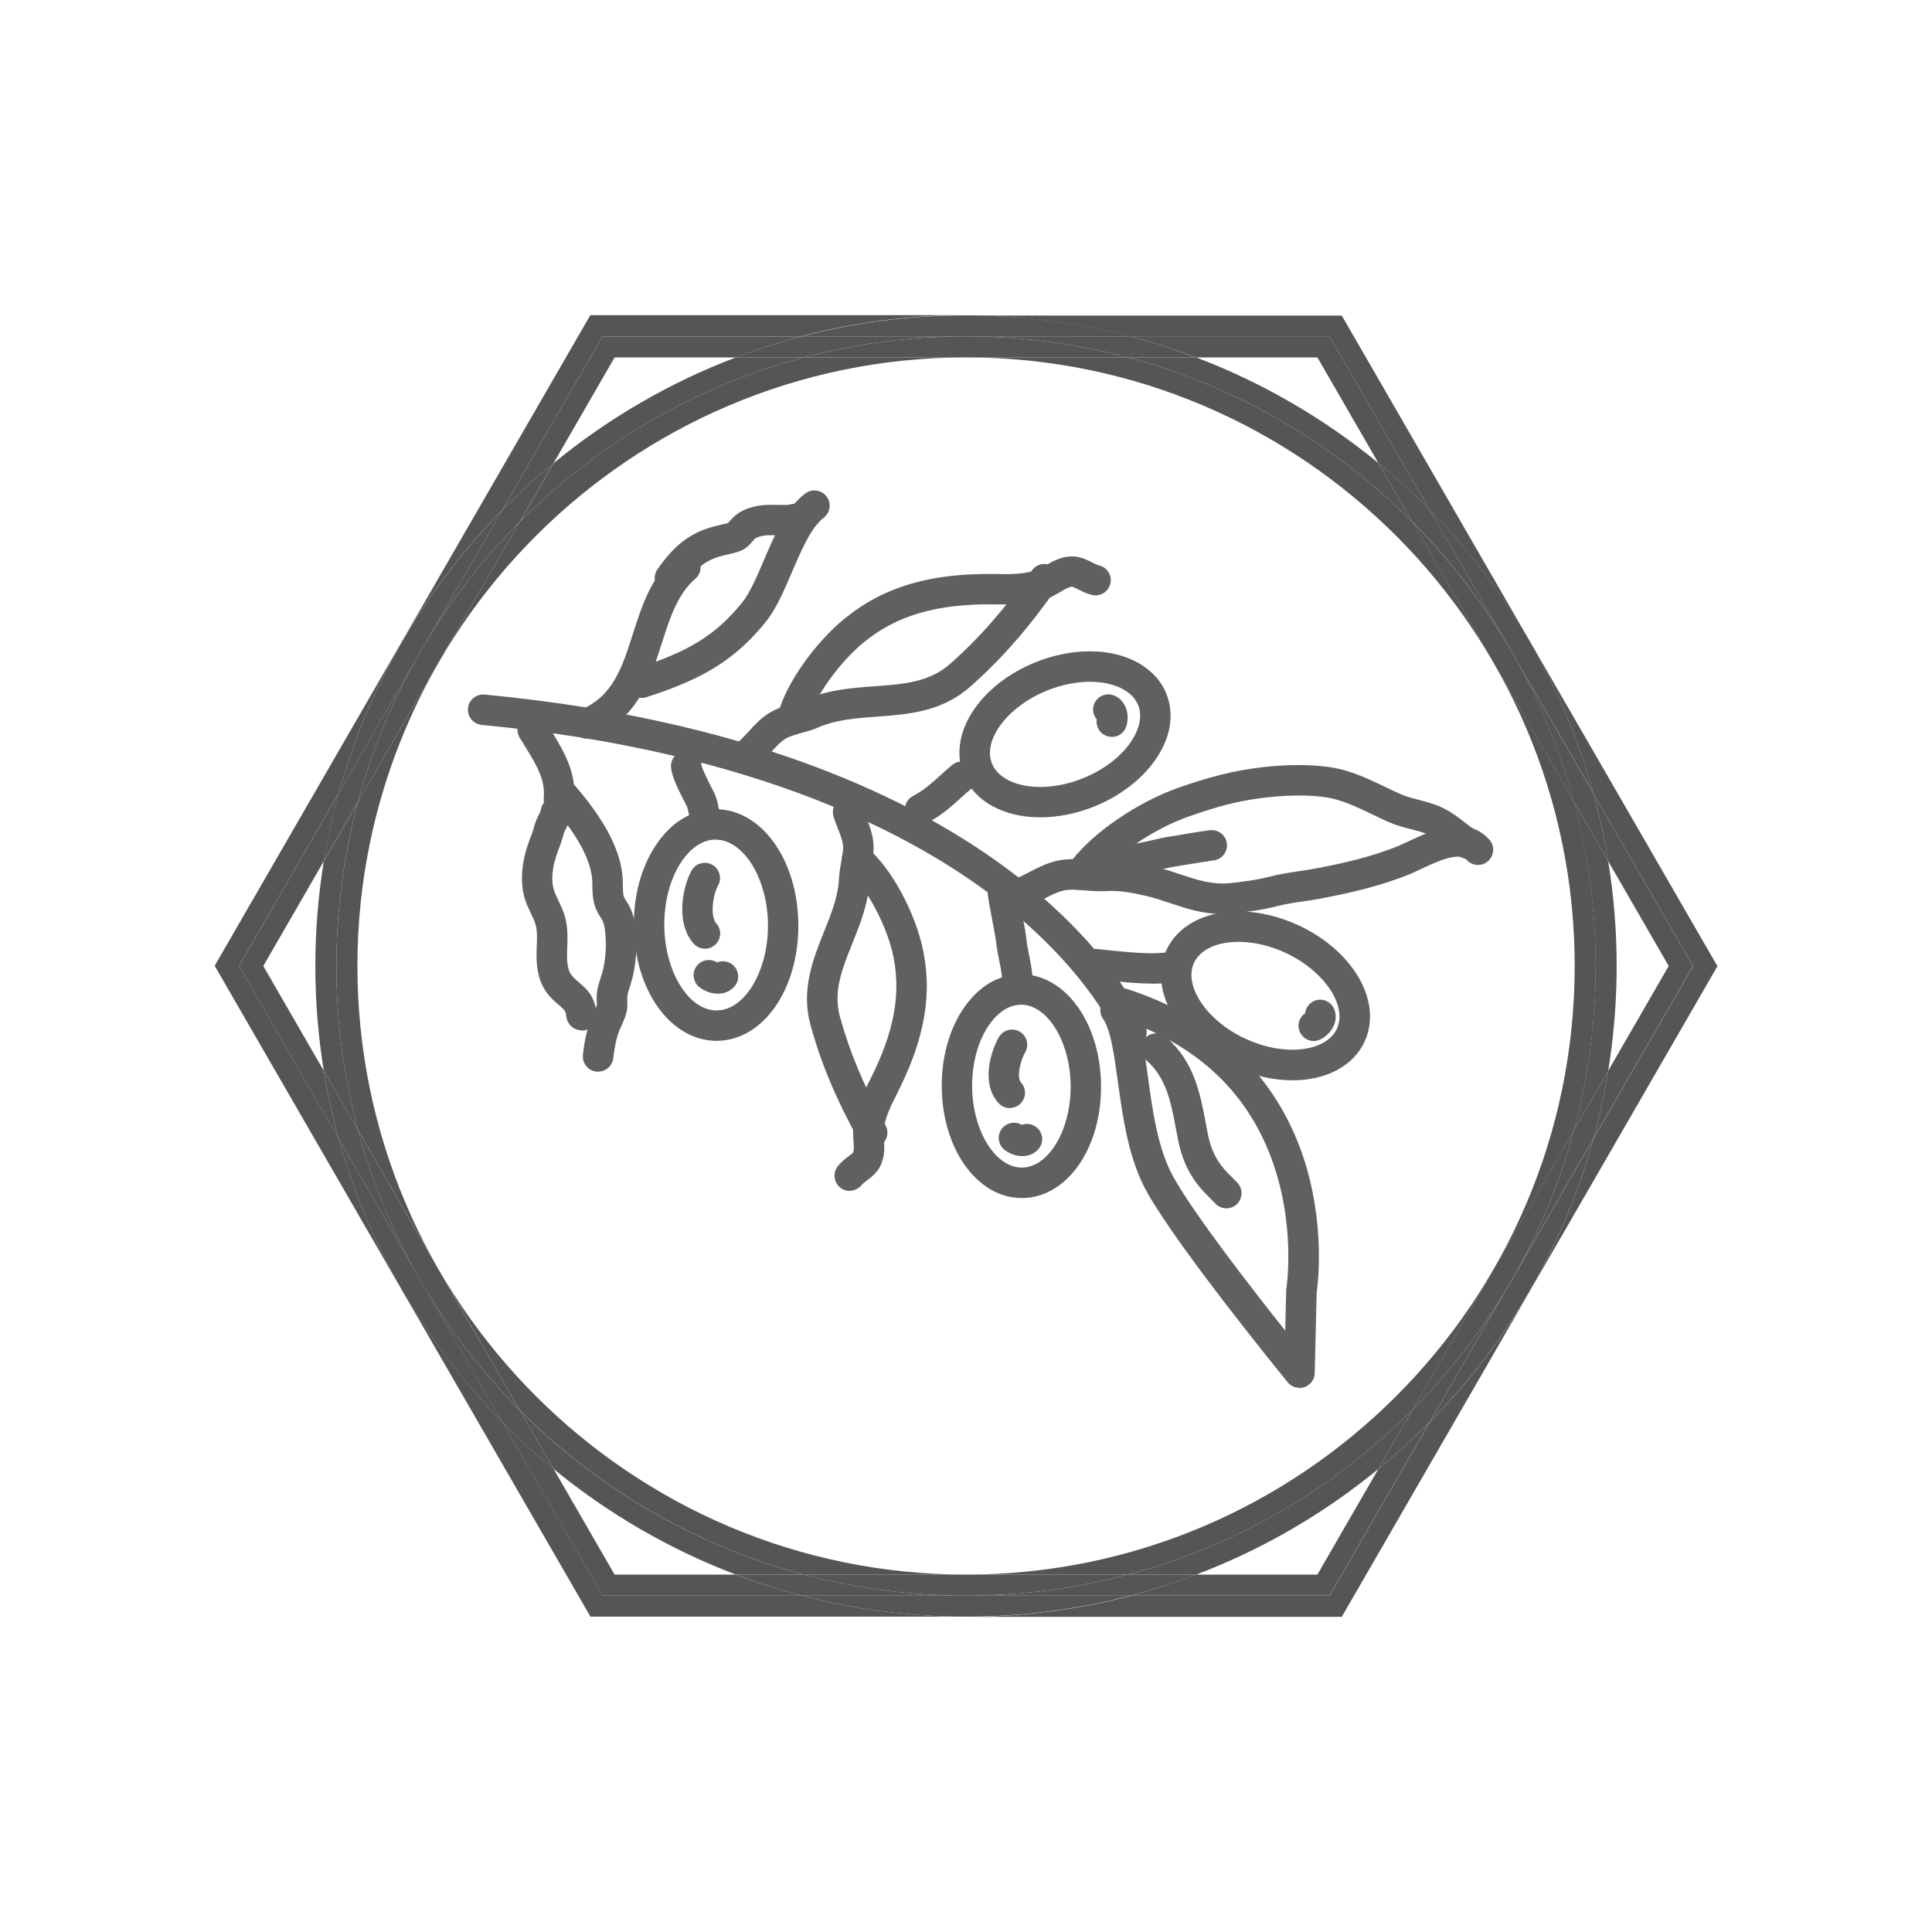 <svg viewBox="0 0 180 180" xmlns="http://www.w3.org/2000/svg" data-sanitized-data-name="Layer 1" data-name="Layer 1" id="Layer_1">
  <g>
    <path style="fill: #555; stroke-width: 0px;" d="M55,150.62h35c-5.29,0-10.42-.68-15.31-1.96h-18.55l-9.35-16.2c-7.13-7.26-12.46-16.3-15.24-26.39l-9.28-16.08,9.28-16.08c2.78-10.09,8.1-19.13,15.24-26.39l9.35-16.2h18.55c4.89-1.28,10.03-1.96,15.31-1.96h-35l-35,60.62,35,60.62Z"></path>
    <path style="fill: #555; stroke-width: 0px;" d="M123.87,31.34l9.35,16.2c7.13,7.26,12.46,16.3,15.24,26.39l9.28,16.08-9.28,16.08c-2.78,10.09-8.1,19.13-15.24,26.39l-9.35,16.2h-18.55c-4.89,1.28-10.03,1.96-15.31,1.96h35l35-60.62-35-60.62h-35c5.29,0,10.42.68,15.31,1.96h18.55Z"></path>
    <path style="fill: #555; stroke-width: 0px;" d="M122.74,33.3l5.68,9.84c1.68,1.38,3.28,2.85,4.8,4.4l-9.35-16.2h-18.55c2.09.55,4.14,1.2,6.13,1.96h11.29Z"></path>
    <path style="fill: #555; stroke-width: 0px;" d="M155.47,90l-5.64,9.77c-.35,2.14-.81,4.25-1.38,6.31l9.28-16.08-9.28-16.08c.57,2.06,1.03,4.17,1.38,6.31l5.64,9.77Z"></path>
    <path style="fill: #555; stroke-width: 0px;" d="M51.58,43.14l5.68-9.84h11.29c2-.76,4.04-1.42,6.13-1.96h-18.55l-9.35,16.2c1.52-1.55,3.12-3.02,4.8-4.4Z"></path>
    <path style="fill: #555; stroke-width: 0px;" d="M128.42,136.86l-5.68,9.84h-11.29c-2,.76-4.04,1.42-6.13,1.96h18.55l9.35-16.2c-1.52,1.55-3.12,3.02-4.8,4.4Z"></path>
    <path style="fill: #555; stroke-width: 0px;" d="M24.53,90l5.64-9.77c.35-2.14.81-4.25,1.38-6.31l-9.28,16.08,9.28,16.08c-.57-2.06-1.03-4.17-1.38-6.31l-5.64-9.77Z"></path>
    <path style="fill: #555; stroke-width: 0px;" d="M57.26,146.7l-5.68-9.84c-1.68-1.38-3.28-2.85-4.8-4.4l9.35,16.2h18.55c-2.09-.55-4.14-1.2-6.13-1.96h-11.29Z"></path>
    <path style="fill: #555; stroke-width: 0px;" d="M131.59,131.37c-7.22,7.25-16.31,12.63-26.5,15.33h6.36c6.2-2.35,11.93-5.7,16.97-9.84l3.17-5.49Z"></path>
    <path style="fill: #555; stroke-width: 0px;" d="M74.92,33.3h-6.36c-6.2,2.35-11.93,5.7-16.97,9.84l-3.17,5.49c7.22-7.25,16.31-12.63,26.5-15.33Z"></path>
    <path style="fill: #555; stroke-width: 0px;" d="M33.36,74.71l-3.19,5.52c-.52,3.18-.79,6.44-.79,9.77s.27,6.59.79,9.77l3.19,5.52c-1.31-4.88-2.02-10-2.02-15.29s.7-10.41,2.02-15.29Z"></path>
    <path style="fill: #555; stroke-width: 0px;" d="M48.41,131.37l3.17,5.49c5.04,4.14,10.77,7.48,16.97,9.84h6.36c-10.19-2.7-19.29-8.08-26.5-15.33Z"></path>
    <path style="fill: #555; stroke-width: 0px;" d="M146.64,105.29l3.19-5.52c.52-3.18.79-6.44.79-9.77s-.27-6.59-.79-9.77l-3.19-5.52c1.31,4.88,2.02,10,2.02,15.29s-.7,10.41-2.02,15.29Z"></path>
    <path style="fill: #555; stroke-width: 0px;" d="M131.59,48.63l-3.17-5.49c-5.04-4.14-10.77-7.48-16.97-9.84h-6.36c10.19,2.7,19.29,8.08,26.5,15.33Z"></path>
    <path style="fill: #555; stroke-width: 0px;" d="M39.59,60l7.19-12.46c-7.13,7.26-12.46,16.3-15.24,26.39l7.23-12.51c.27-.48.54-.95.82-1.41Z"></path>
    <path style="fill: #555; stroke-width: 0px;" d="M140.41,120.01l-7.19,12.46c7.13-7.26,12.46-16.3,15.24-26.39l-7.22,12.51c-.27.48-.54.95-.82,1.42Z"></path>
    <path style="fill: #555; stroke-width: 0px;" d="M105.31,31.34c-4.89-1.28-10.03-1.96-15.31-1.96s-10.42.68-15.31,1.96h30.63Z"></path>
    <path style="fill: #555; stroke-width: 0px;" d="M74.69,148.66c4.89,1.28,10.03,1.96,15.31,1.96s10.42-.68,15.31-1.96h-30.63Z"></path>
    <path style="fill: #555; stroke-width: 0px;" d="M38.77,118.59l-7.22-12.51c2.78,10.09,8.1,19.13,15.24,26.39l-7.19-12.46c-.28-.47-.55-.94-.82-1.42Z"></path>
    <path style="fill: #555; stroke-width: 0px;" d="M141.23,61.41l7.23,12.51c-2.78-10.09-8.1-19.13-15.24-26.39l7.19,12.46c.28.47.55.94.82,1.41Z"></path>
    <path style="fill: #555; stroke-width: 0px;" d="M146.64,105.29c-1.26,4.69-3.09,9.15-5.41,13.3l7.22-12.51c.57-2.06,1.03-4.17,1.38-6.31l-3.19,5.52Z"></path>
    <path style="fill: #555; stroke-width: 0px;" d="M74.92,33.3c4.81-1.28,9.87-1.96,15.08-1.96s10.27.68,15.08,1.96h6.36c-2-.76-4.04-1.42-6.13-1.96h-30.63c-2.09.55-4.14,1.2-6.13,1.96h6.36Z"></path>
    <path style="fill: #555; stroke-width: 0px;" d="M48.41,48.63l3.17-5.49c-1.68,1.38-3.28,2.85-4.8,4.4l-7.19,12.46c2.47-4.15,5.44-7.96,8.83-11.37Z"></path>
    <path style="fill: #555; stroke-width: 0px;" d="M128.42,43.14l3.17,5.49c3.39,3.4,6.35,7.22,8.83,11.37l-7.19-12.46c-1.52-1.55-3.12-3.02-4.8-4.4Z"></path>
    <path style="fill: #555; stroke-width: 0px;" d="M146.64,74.71l3.19,5.52c-.35-2.14-.81-4.25-1.38-6.31l-7.23-12.51c2.32,4.15,4.15,8.61,5.41,13.3Z"></path>
    <path style="fill: #555; stroke-width: 0px;" d="M33.36,105.29l-3.19-5.52c.35,2.14.81,4.25,1.38,6.31l7.22,12.51c-2.32-4.15-4.15-8.61-5.41-13.3Z"></path>
    <path style="fill: #555; stroke-width: 0px;" d="M33.36,74.71c1.26-4.69,3.09-9.15,5.41-13.3l-7.23,12.51c-.57,2.06-1.03,4.17-1.38,6.31l3.19-5.52Z"></path>
    <path style="fill: #555; stroke-width: 0px;" d="M131.59,131.37l-3.17,5.49c1.68-1.38,3.28-2.85,4.8-4.4l7.19-12.46c-2.47,4.15-5.44,7.96-8.83,11.37Z"></path>
    <path style="fill: #555; stroke-width: 0px;" d="M111.45,146.7h-6.36c-4.81,1.28-9.87,1.96-15.08,1.96s-10.27-.68-15.08-1.96h-6.36c2,.76,4.04,1.42,6.13,1.96h30.63c2.09-.55,4.14-1.2,6.13-1.96Z"></path>
    <path style="fill: #555; stroke-width: 0px;" d="M51.58,136.86l-3.17-5.49c-3.39-3.4-6.35-7.22-8.83-11.37l7.19,12.46c1.52,1.55,3.12,3.02,4.8,4.4Z"></path>
    <path style="fill: #555; stroke-width: 0px;" d="M33.3,90c0-31.26,25.44-56.7,56.7-56.7h-15.08c-10.19,2.7-19.29,8.08-26.5,15.33l-15.06,26.08c-1.31,4.88-2.02,10-2.02,15.29s.7,10.41,2.02,15.29l15.06,26.08c7.22,7.25,16.31,12.63,26.5,15.33h15.08c-31.26,0-56.7-25.44-56.7-56.7Z"></path>
    <path style="fill: #555; stroke-width: 0px;" d="M131.59,131.37l15.06-26.08c1.31-4.88,2.02-10,2.02-15.29s-.7-10.41-2.02-15.29l-15.06-26.08c-7.22-7.25-16.31-12.63-26.5-15.33h-15.08c31.26,0,56.7,25.44,56.7,56.7s-25.44,56.7-56.7,56.7h15.08c10.19-2.7,19.29-8.08,26.5-15.33Z"></path>
    <path style="fill: #555; stroke-width: 0px;" d="M39.59,120.01l-.82-1.42c.27.48.54.95.82,1.42Z"></path>
    <path style="fill: #555; stroke-width: 0px;" d="M140.41,60l.82,1.41c-.27-.48-.54-.95-.82-1.41Z"></path>
    <path style="fill: #555; stroke-width: 0px;" d="M141.23,118.59l-.82,1.42c.28-.47.55-.94.82-1.42Z"></path>
    <path style="fill: #555; stroke-width: 0px;" d="M38.77,61.41l.82-1.41c-.28.47-.55.94-.82,1.41Z"></path>
    <path style="fill: #555; stroke-width: 0px;" d="M105.08,33.3c-4.81-1.28-9.87-1.96-15.08-1.96s-10.27.68-15.08,1.96h30.17Z"></path>
    <path style="fill: #555; stroke-width: 0px;" d="M140.41,120.01l.82-1.42c2.32-4.15,4.15-8.61,5.41-13.3l-15.06,26.08c3.39-3.4,6.35-7.22,8.83-11.37Z"></path>
    <path style="fill: #555; stroke-width: 0px;" d="M39.59,60l-.82,1.41c-2.32,4.15-4.15,8.61-5.41,13.3l15.06-26.08c-3.39,3.4-6.35,7.22-8.83,11.37Z"></path>
    <path style="fill: #555; stroke-width: 0px;" d="M141.23,61.41l-.82-1.41c-2.47-4.15-5.44-7.96-8.83-11.37l15.06,26.08c-1.26-4.69-3.09-9.15-5.41-13.3Z"></path>
    <path style="fill: #555; stroke-width: 0px;" d="M74.92,146.7c4.81,1.28,9.87,1.96,15.08,1.96s10.27-.68,15.08-1.96h-30.17Z"></path>
    <path style="fill: #555; stroke-width: 0px;" d="M38.77,118.59l.82,1.42c2.47,4.15,5.44,7.96,8.83,11.37l-15.06-26.08c1.26,4.69,3.09,9.15,5.41,13.3Z"></path>
  </g>
  <g>
    <path style="fill: #606060; stroke-width: 0px;" d="M105.43,97.59c-.56,0-1.1-.34-1.32-.89-.02-.06-2.57-6.18-11.07-12.79-7.88-6.13-22.64-13.95-48.16-16.37-.78-.07-1.35-.77-1.28-1.55.07-.78.77-1.35,1.55-1.28,26.36,2.5,41.65,10.68,49.83,17.11,9.01,7.07,11.65,13.55,11.76,13.82.29.73-.07,1.55-.79,1.84-.17.07-.35.1-.52.1Z"></path>
    <path style="fill: #606060; stroke-width: 0px;" d="M121.07,129.3c-.42,0-.82-.18-1.1-.52-.41-.5-10.13-12.41-13.1-17.7-1.72-3.07-2.25-6.91-2.72-10.29-.34-2.5-.67-4.86-1.38-5.86-.45-.64-.3-1.52.34-1.98.08-.06.16-.1.25-.14.32-.58,1.02-.88,1.68-.66,10.9,3.55,15.12,11.09,16.74,16.8,1.62,5.73,1.01,10.68.89,11.48l-.18,7.5c-.01.59-.4,1.11-.96,1.31-.15.05-.31.08-.46.08ZM106.09,95.54c.39,1.38.62,3.04.87,4.86.43,3.14.92,6.69,2.38,9.29,1.96,3.5,7.26,10.33,10.4,14.28l.09-3.71c0-.06,0-.13.02-.19,0-.05.76-4.92-.84-10.45-1.92-6.66-6.26-11.38-12.93-14.08Z"></path>
    <path style="fill: #606060; stroke-width: 0px;" d="M114.27,112.58c-.38,0-.76-.15-1.04-.45-.19-.2-.39-.4-.59-.6l-.24-.24c-1.39-1.4-2.23-3.01-2.63-5.04-.06-.33-.13-.66-.19-.98-.49-2.62-.92-4.88-2.8-6.5-.59-.51-.66-1.41-.15-2,.51-.59,1.41-.66,2-.15,2.63,2.27,3.19,5.25,3.73,8.12.06.32.12.64.18.96.29,1.48.87,2.59,1.86,3.6l.23.23c.23.23.45.45.66.67.53.57.5,1.47-.07,2-.27.25-.62.38-.97.38Z"></path>
    <g>
      <path style="fill: #606060; stroke-width: 0px;" d="M95.2,111.62c-4.14,0-7.42-4.55-7.46-10.37-.02-2.68.67-5.23,1.94-7.17,1.39-2.12,3.31-3.3,5.4-3.31h.04c4.14,0,7.42,4.55,7.46,10.37.05,5.85-3.18,10.45-7.34,10.48h-.04ZM95.12,93.61c-1.53.01-2.58,1.28-3.07,2.03-.97,1.48-1.49,3.47-1.48,5.59.03,4.1,2.15,7.55,4.63,7.55h.02c2.49-.02,4.56-3.51,4.53-7.63-.03-4.09-2.15-7.55-4.63-7.55Z"></path>
      <path style="fill: #606060; stroke-width: 0px;" d="M95.24,107.71c-.59,0-1.19-.22-1.65-.58-.61-.49-.72-1.38-.23-1.99.44-.56,1.23-.7,1.83-.34.48-.18,1.04-.08,1.45.29.58.53.61,1.43.08,2-.4.44-.94.62-1.48.62Z"></path>
      <path style="fill: #606060; stroke-width: 0px;" d="M94.08,103.24c-.39,0-.77-.16-1.05-.47-1.67-1.84-.72-4.81.02-6.12.38-.68,1.25-.93,1.93-.55.68.38.93,1.25.54,1.93-.52.93-.8,2.37-.39,2.83.53.58.48,1.48-.1,2-.27.25-.61.37-.95.37Z"></path>
    </g>
    <g>
      <path style="fill: #606060; stroke-width: 0px;" d="M120.42,100.65h0c-1.83,0-3.75-.45-5.57-1.29-5.17-2.4-7.88-7.17-6.17-10.86,1.04-2.24,3.55-3.59,6.71-3.59,1.82,0,3.75.45,5.57,1.29,5.17,2.4,7.88,7.17,6.17,10.86-1.04,2.24-3.55,3.59-6.71,3.59ZM115.39,87.75c-2.03,0-3.57.73-4.14,1.94-1.01,2.17,1.19,5.42,4.79,7.09,1.44.67,2.96,1.02,4.37,1.02,2.03,0,3.57-.73,4.14-1.94,1.01-2.17-1.19-5.42-4.79-7.09-1.44-.67-2.96-1.02-4.37-1.02Z"></path>
      <path style="fill: #606060; stroke-width: 0px;" d="M122.4,96.99c-.52,0-1.02-.29-1.27-.79-.32-.64-.11-1.4.46-1.79.05-.5.38-.96.88-1.17.73-.29,1.55.06,1.84.79.46,1.14-.3,2.32-1.29,2.81-.2.1-.42.15-.63.15Z"></path>
    </g>
    <path style="fill: #606060; stroke-width: 0px;" d="M94.8,93.15s-.03,0-.04,0c-.78-.02-1.4-.67-1.38-1.46.02-.69-.12-1.39-.27-2.13-.11-.55-.23-1.12-.3-1.74-.05-.47-.22-1.34-.38-2.18-.18-.91-.34-1.78-.4-2.34-.08-.78.48-1.48,1.26-1.56.78-.08,1.48.48,1.56,1.26.05.45.21,1.29.37,2.11.18.94.35,1.82.41,2.41.05.49.15.97.25,1.48.18.87.36,1.76.33,2.78-.02.77-.65,1.38-1.42,1.38Z"></path>
    <g>
      <path style="fill: #606060; stroke-width: 0px;" d="M66.76,96.97c-4.28,0-7.66-4.71-7.71-10.73-.02-2.78.69-5.42,2.01-7.43,1.43-2.19,3.41-3.4,5.57-3.42h.04c4.27,0,7.66,4.71,7.71,10.73.05,6.05-3.28,10.82-7.58,10.85h-.04ZM66.68,78.22c-1.2,0-2.35.77-3.24,2.14-1.01,1.55-1.56,3.63-1.55,5.86.03,4.29,2.26,7.92,4.87,7.92h.02c2.62-.02,4.8-3.68,4.77-7.99-.03-4.29-2.27-7.92-4.87-7.92Z"></path>
      <path style="fill: #606060; stroke-width: 0px;" d="M66.88,92.58c-.61,0-1.24-.23-1.72-.61-.61-.49-.72-1.38-.23-1.99.46-.58,1.28-.7,1.88-.31.5-.21,1.09-.12,1.51.27.57.53.61,1.43.08,2-.41.45-.96.64-1.52.64Z"></path>
      <path style="fill: #606060; stroke-width: 0px;" d="M65.68,88.39c-.39,0-.77-.16-1.05-.47-1.75-1.94-1-5.39-.2-6.81.38-.68,1.25-.93,1.93-.54.68.38.93,1.25.54,1.93-.48.86-.76,2.86-.17,3.52.52.58.48,1.48-.1,2-.27.25-.61.37-.95.37Z"></path>
      <path style="fill: #606060; stroke-width: 0px;" d="M65.74,77.65c-.6,0-1.15-.38-1.35-.97-.11-.34-.17-.64-.23-.91-.06-.29-.1-.52-.2-.71-.06-.12-.13-.26-.21-.41-.62-1.22-1.15-2.3-1.23-3.12-.08-.78.48-1.48,1.26-1.56.78-.08,1.48.48,1.56,1.26.05.39.7,1.65.94,2.13.09.17.16.32.23.45.26.52.36,1.01.43,1.4.04.22.08.4.14.58.25.74-.16,1.55-.9,1.79-.15.05-.3.07-.44.07Z"></path>
    </g>
    <path style="fill: #606060; stroke-width: 0px;" d="M107.35,91.64c-1.39,0-2.98-.16-4.33-.3-.37-.04-.72-.07-1.04-.1-.78-.07-1.35-.76-1.28-1.54.07-.78.76-1.35,1.54-1.28.33.03.69.07,1.07.11,1.62.17,3.84.39,5.12.23.78-.1,1.49.45,1.58,1.23.1.78-.45,1.49-1.23,1.58-.43.05-.91.08-1.42.08Z"></path>
    <g>
      <path style="fill: #606060; stroke-width: 0px;" d="M96.91,76.15h0c-3.42,0-6.15-1.52-7.13-3.96-1.51-3.78,1.46-8.39,6.75-10.51,1.64-.66,3.37-1,5.01-1,3.42,0,6.15,1.52,7.13,3.96.76,1.9.41,4.07-1,6.11-1.28,1.86-3.33,3.43-5.75,4.4-1.64.66-3.37,1-5.01,1ZM101.54,63.52c-1.28,0-2.65.28-3.95.8-3.69,1.48-6.06,4.6-5.17,6.82.54,1.34,2.26,2.18,4.5,2.18h0c1.28,0,2.65-.28,3.95-.8,1.91-.77,3.5-1.96,4.47-3.37.49-.71,1.24-2.11.7-3.45-.54-1.34-2.26-2.18-4.49-2.18Z"></path>
      <path style="fill: #606060; stroke-width: 0px;" d="M103.59,68.65c-.14,0-.28-.02-.42-.06-.68-.21-1.09-.88-.99-1.56-.33-.39-.44-.94-.24-1.44.29-.73,1.11-1.09,1.84-.8,1.14.45,1.49,1.81,1.16,2.87-.19.61-.75,1-1.35,1Z"></path>
    </g>
    <path style="fill: #606060; stroke-width: 0px;" d="M85.72,76.83c-.51,0-1-.28-1.26-.76-.36-.69-.09-1.55.6-1.91,1.01-.53,1.73-1.18,2.56-1.93.34-.31.69-.63,1.08-.95.6-.5,1.49-.43,2,.17.5.6.43,1.49-.17,2-.35.29-.68.59-1,.88-.89.81-1.82,1.65-3.15,2.34-.21.11-.43.16-.66.16Z"></path>
    <g>
      <path style="fill: #606060; stroke-width: 0px;" d="M113.91,85.16c-1.84,0-3.37-.51-4.87-1.01-.78-.26-1.52-.51-2.31-.69-1.19-.28-2.47-.52-3.74-.44-.64.04-1.26-.01-1.87-.06-.74-.06-1.43-.12-1.99,0-.64.14-1.22.45-1.9.8-.41.21-.83.43-1.3.63-.72.31-1.55-.03-1.86-.75-.3-.72.03-1.55.75-1.86.36-.15.72-.34,1.1-.54.74-.39,1.59-.82,2.59-1.05.98-.22,1.97-.14,2.84-.07.53.04,1.03.08,1.47.06,1.63-.1,3.21.2,4.55.51.92.21,1.76.49,2.57.76,1.62.54,3.03,1.01,4.74.82,1.12-.12,2.42-.28,3.6-.59.93-.24,1.84-.38,2.72-.51.53-.08,1.07-.16,1.61-.26,2.46-.47,5.08-1.05,7.61-2.07.27-.11.61-.27.97-.44,2.04-.96,5.44-2.58,7.57-.17.52.59.46,1.48-.12,2-.59.52-1.48.46-2-.12-.72-.81-2.92.23-4.24.85-.4.19-.78.37-1.12.51-2.76,1.11-5.54,1.73-8.14,2.23-.6.11-1.17.2-1.73.28-.84.12-1.63.24-2.41.44-1.37.36-2.79.53-4.01.67-.37.04-.73.06-1.08.06Z"></path>
      <path style="fill: #606060; stroke-width: 0px;" d="M100.64,82.9c-.28,0-.56-.08-.8-.25-.64-.44-.81-1.33-.36-1.97,2.19-3.18,6.82-6.06,10.26-7.27,2.71-.95,4.98-1.6,7.96-1.94,1.39-.16,4.91-.44,7.51.28,1.37.38,2.64.99,3.87,1.58.5.24.96.46,1.44.67.49.22,1.04.36,1.63.51.72.19,1.46.38,2.21.73.83.39,1.47.89,2.1,1.38.38.29.73.57,1.1.8.67.41.87,1.29.46,1.95-.41.67-1.29.87-1.95.46-.5-.31-.93-.65-1.35-.98-.52-.41-1.02-.8-1.55-1.05-.51-.24-1.1-.39-1.72-.55-.67-.17-1.37-.35-2.07-.66-.51-.23-1.02-.47-1.51-.71-1.17-.56-2.28-1.09-3.41-1.4-1.47-.41-3.87-.48-6.43-.19-2.72.31-4.75.89-7.33,1.8-2.98,1.04-7.11,3.65-8.87,6.2-.28.4-.72.61-1.17.61Z"></path>
    </g>
    <g>
      <path style="fill: #606060; stroke-width: 0px;" d="M70.04,71.31c-.38,0-.76-.15-1.04-.45-.53-.57-.51-1.47.07-2,.24-.23.47-.48.72-.75.49-.54,1.05-1.15,1.81-1.64.75-.48,1.58-.71,2.32-.92.43-.12.84-.23,1.17-.38,2.1-.92,4.27-1.08,6.37-1.23,2.74-.2,5.11-.37,7.06-2.09,2.74-2.42,5.09-5.11,7.62-8.7.45-.64,1.33-.8,1.97-.35.64.45.8,1.33.35,1.97-2.66,3.79-5.14,6.62-8.06,9.2-2.67,2.36-5.75,2.58-8.73,2.8-1.95.14-3.78.28-5.43,1-.52.23-1.04.37-1.55.51-.59.17-1.16.32-1.55.57-.45.29-.82.7-1.25,1.17-.27.3-.55.6-.87.9-.27.26-.62.38-.97.38Z"></path>
      <path style="fill: #606060; stroke-width: 0px;" d="M73.8,68.47c-.12,0-.24-.01-.35-.05-.76-.19-1.22-.97-1.02-1.73.84-3.25,3.74-6.98,6.18-8.99,3.68-3.03,8.08-4.34,14.27-4.22,1.36.03,2.41.02,3.62-.34.26-.08.56-.25.88-.44.67-.39,1.5-.88,2.57-.86.71.01,1.33.32,1.82.57.21.11.47.24.59.26.77.16,1.26.91,1.1,1.67s-.91,1.26-1.67,1.1c-.49-.1-.92-.32-1.3-.51-.2-.1-.5-.25-.61-.27-.26,0-.62.22-1.06.47-.43.26-.93.55-1.51.72-1.59.47-2.91.49-4.48.46-5.47-.1-9.29,1-12.41,3.58-2.06,1.7-4.58,4.97-5.23,7.51-.16.64-.74,1.06-1.37,1.06Z"></path>
    </g>
    <g>
      <path style="fill: #606060; stroke-width: 0px;" d="M81.24,106.94c-.5,0-.98-.26-1.24-.73-2.13-3.85-3.51-7.15-4.49-10.72-.9-3.28.24-6.13,1.25-8.65.69-1.71,1.34-3.33,1.41-5.02.02-.54.12-1.05.21-1.54.11-.57.21-1.11.16-1.53-.06-.5-.25-.98-.47-1.54-.14-.36-.29-.72-.41-1.13-.23-.75.19-1.54.94-1.77.75-.23,1.54.19,1.77.94.09.3.21.6.34.92.26.65.55,1.38.65,2.25.1.85-.05,1.66-.18,2.38-.08.41-.15.8-.16,1.14-.09,2.18-.86,4.1-1.61,5.96-.97,2.41-1.8,4.48-1.15,6.84.92,3.34,2.23,6.46,4.24,10.1.38.69.13,1.55-.56,1.93-.22.12-.45.18-.68.18Z"></path>
      <path style="fill: #606060; stroke-width: 0px;" d="M79.17,110.96c-.3,0-.61-.1-.87-.3-.62-.48-.73-1.37-.26-1.99.3-.38.66-.66.98-.91.16-.12.41-.31.47-.39.09-.19.06-.6.03-1.05-.04-.48-.08-1.03.02-1.61.26-1.56.8-2.7,1.48-4.03,2.35-4.6,3-8.3,2.11-12.02-.59-2.45-2.32-5.94-4.2-7.55-.6-.51-.67-1.4-.16-2,.51-.6,1.4-.67,2-.16,2.43,2.07,4.41,6.12,5.11,9.04,1.06,4.42.34,8.72-2.34,13.97-.58,1.14-1.01,2.04-1.21,3.2-.04.24-.01.57.01.92.06.74.13,1.66-.34,2.59-.32.62-.84,1.02-1.26,1.34-.16.12-.39.29-.45.38-.28.36-.7.55-1.12.55Z"></path>
    </g>
    <g>
      <path style="fill: #606060; stroke-width: 0px;" d="M62.41,55.28c-.28,0-.57-.08-.81-.26-.64-.45-.8-1.33-.35-1.97.69-.98,1.55-2.08,2.74-2.88,1.26-.84,2.31-1.08,3.42-1.34l.35-.08s.06-.01.07-.02c.03-.03.06-.07.09-.1.09-.1.21-.25.37-.41.73-.72,1.65-.97,2.37-1.1.56-.1,1.21-.09,1.84-.08.35,0,.86.02,1.05-.02.72-.26,1.51.1,1.79.81.29.73-.07,1.55-.79,1.84-.57.23-1.28.22-2.1.2-.46,0-.99-.02-1.27.03-.17.03-.69.13-.89.33-.08.08-.15.16-.2.23-.36.43-.77.84-1.67,1.05l-.37.09c-1,.23-1.66.38-2.48.93-.8.54-1.46,1.39-1.99,2.15-.28.39-.72.6-1.16.6Z"></path>
      <path style="fill: #606060; stroke-width: 0px;" d="M54.72,68.83c-.55,0-1.08-.33-1.31-.87-.31-.72.03-1.55.75-1.86,2.95-1.25,3.81-3.93,4.8-7.03.84-2.62,1.71-5.33,3.97-7.3.59-.51,1.49-.45,2,.14.51.59.45,1.49-.14,2-1.67,1.44-2.38,3.67-3.13,6.02-1.05,3.29-2.24,7.02-6.4,8.77-.18.08-.37.11-.55.11Z"></path>
    </g>
    <path style="fill: #606060; stroke-width: 0px;" d="M52.07,75.87s-.08,0-.12,0c-.78-.07-1.36-.75-1.29-1.53.14-1.7-.61-2.94-1.65-4.65-.14-.23-.29-.47-.43-.72-.31-.38-.43-.88-.36-1.3.11-.67.68-1.18,1.36-1.2.62-.01,1.17.37,1.38.95.16.27.32.53.48.79,1.12,1.84,2.27,3.75,2.05,6.36-.06.74-.68,1.3-1.41,1.3Z"></path>
    <path style="fill: #606060; stroke-width: 0px;" d="M55.72,99.84c-.05,0-.1,0-.15,0-.78-.08-1.34-.78-1.26-1.56.15-1.35.39-2.44.75-3.32.08-.19.16-.37.25-.56.09-.2.18-.39.24-.56.06-.18.06-.2.05-.46,0-.14-.01-.29-.01-.48,0-.65.2-1.26.39-1.86.1-.32.2-.62.25-.9.21-1.08.26-2.01.18-3.03-.07-.81-.15-1.18-.44-1.62-.7-1.04-.74-1.8-.78-2.69,0-.08,0-.18,0-.28,0-.93-.03-3.12-3.68-7.37-.51-.59-.44-1.49.15-2,.59-.51,1.49-.44,2,.15,4.33,5.03,4.36,7.94,4.37,9.19,0,.07,0,.13,0,.19.03.75.05.86.29,1.22.71,1.05.84,2,.92,2.97.11,1.27.04,2.48-.22,3.81-.08.43-.22.85-.33,1.21-.12.37-.25.79-.25,1.01,0,.13,0,.23,0,.33.02.39.04.82-.2,1.52-.11.31-.24.59-.35.84-.06.14-.13.28-.19.42-.25.63-.44,1.49-.56,2.56-.08.73-.69,1.27-1.41,1.27Z"></path>
    <path style="fill: #606060; stroke-width: 0px;" d="M54.21,96c-.47,0-1.21-.25-1.44-1.2-.03-.12-.04-.25-.04-.37-.1-.31-.23-.42-.73-.85-.66-.56-1.4-1.27-1.76-2.54-.3-1.06-.26-2.05-.23-2.93.03-.75.06-1.4-.12-2-.09-.3-.25-.64-.42-1-.12-.25-.24-.51-.36-.78-.63-1.51-.51-2.93-.37-3.87.17-1.1.55-2.1.83-2.82.05-.13.09-.27.14-.44.07-.27.16-.57.3-.89.05-.12.12-.24.18-.38.06-.12.16-.32.19-.41.07-.76.74-1.33,1.51-1.28.78.05,1.37.73,1.32,1.51-.04.59-.3,1.1-.49,1.47-.04.08-.08.16-.12.24-.06.13-.1.3-.16.49-.06.21-.12.45-.22.71-.25.64-.55,1.43-.68,2.23-.15.98-.1,1.68.18,2.35.09.21.19.42.3.65.21.44.43.9.59,1.42.31,1.05.27,2.05.24,2.93-.03.76-.06,1.41.12,2.04.12.43.31.68.87,1.16,1.03.88,1.4,1.28,1.75,2.74.04.15.05.3.04.45-.07.89-.73,1.34-1.32,1.39-.03,0-.06,0-.1,0ZM55.53,94.13l-1.38.33,1.38-.33h0Z"></path>
    <path style="fill: #606060; stroke-width: 0px;" d="M104.77,81.53c-.22,0-.44-.01-.64-.04-.78-.1-1.33-.8-1.24-1.58s.8-1.33,1.58-1.23c.73.09,1.99-.2,3-.43.56-.13,1.09-.25,1.57-.32.46-.07.9-.14,1.33-.22.73-.12,1.49-.25,2.33-.36.78-.1,1.49.44,1.6,1.21.11.78-.44,1.49-1.21,1.6-.79.11-1.5.23-2.24.35-.44.07-.89.15-1.36.22-.39.06-.87.17-1.38.29-1.07.24-2.26.51-3.33.51Z"></path>
    <path style="fill: #606060; stroke-width: 0px;" d="M59.77,65.02c-.6,0-1.16-.38-1.35-.99-.24-.75.17-1.54.92-1.78,4.88-1.56,7.34-3.1,9.78-6.08.74-.9,1.41-2.48,2.06-4,1.02-2.39,2.08-4.86,3.84-6.19.62-.47,1.51-.35,1.99.27.47.62.35,1.51-.27,1.99-1.16.88-2.07,3-2.95,5.05-.76,1.78-1.49,3.47-2.47,4.68-2.8,3.43-5.7,5.26-11.11,6.99-.14.05-.29.07-.43.07Z"></path>
  </g>
</svg>